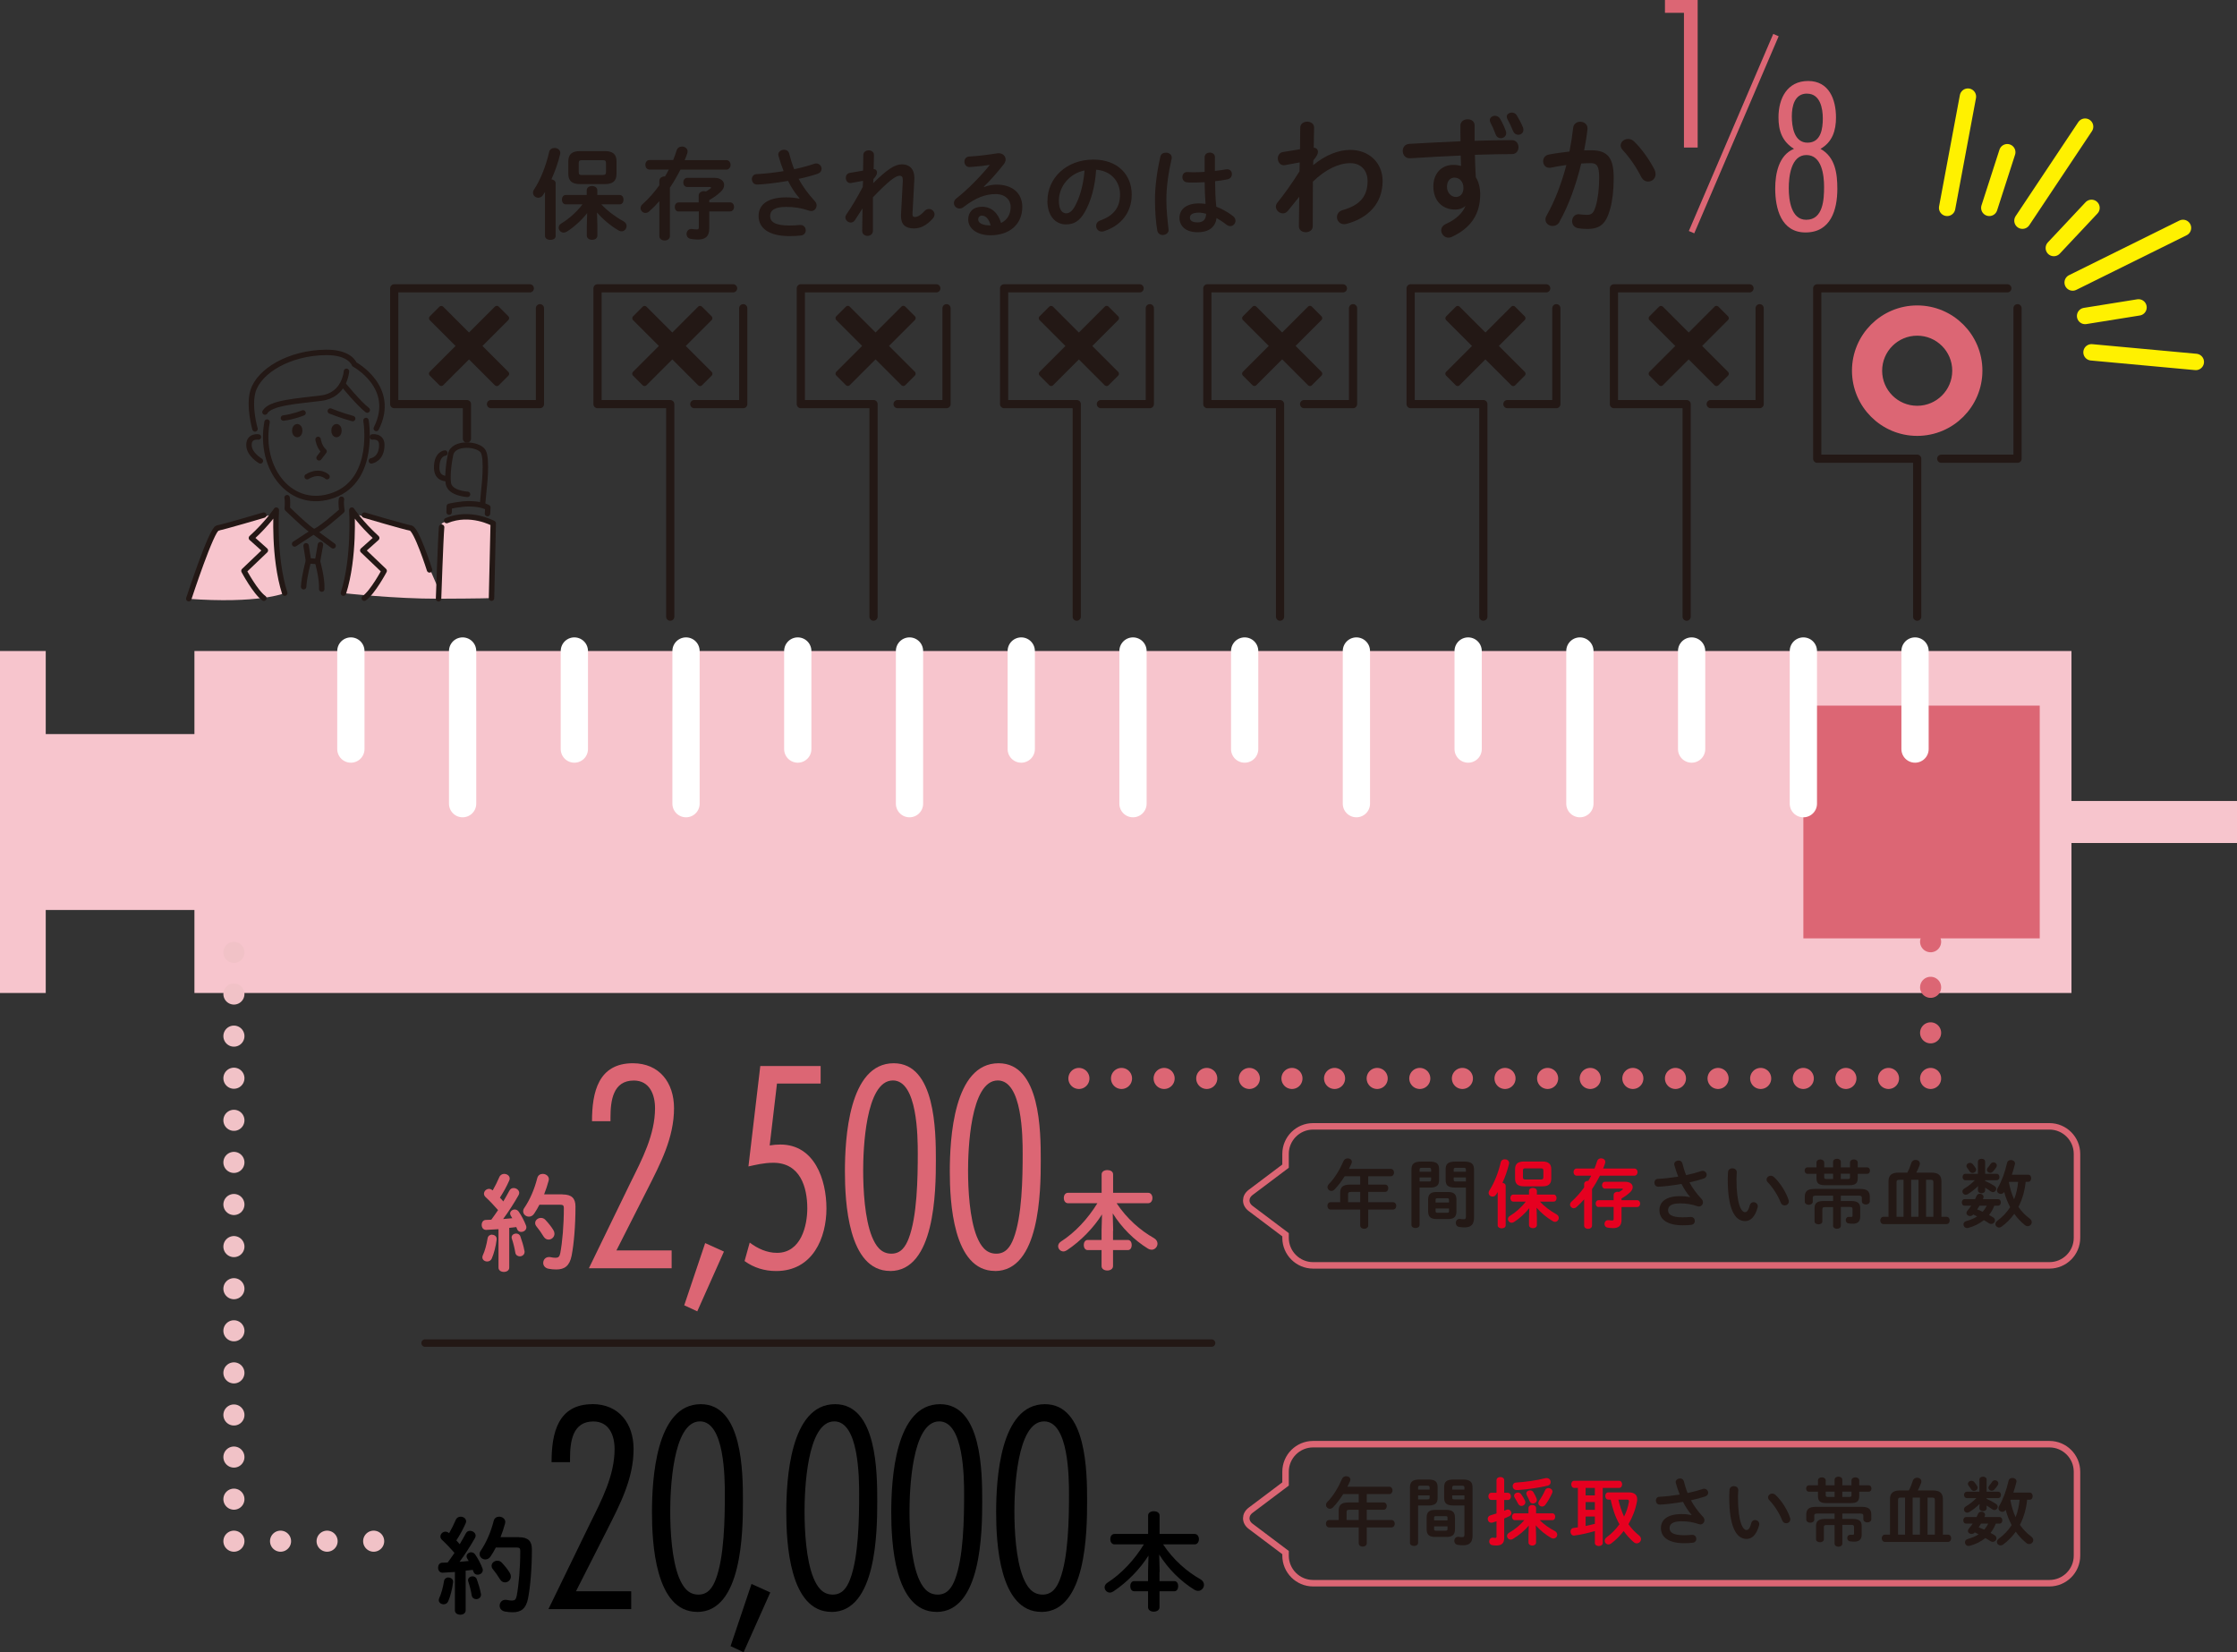 <?xml version="1.0" encoding="UTF-8"?><svg id="_イヤー_2" xmlns="http://www.w3.org/2000/svg" viewBox="0 0 300.29 221.76"><rect x="0" y="0" width="300.29" height="221.76" fill="#333333" stroke="none"/><defs><style>.cls-1{stroke-dasharray:0 0 0 5.65;}.cls-1,.cls-2,.cls-3,.cls-4,.cls-5,.cls-6,.cls-7,.cls-8,.cls-9,.cls-10,.cls-11,.cls-12,.cls-13{fill:none;}.cls-1,.cls-2,.cls-3,.cls-4,.cls-5,.cls-6,.cls-7,.cls-8,.cls-10,.cls-11,.cls-12,.cls-14{stroke-linecap:round;stroke-linejoin:round;}.cls-1,.cls-3,.cls-4,.cls-10,.cls-11,.cls-12{stroke-width:2.83px;}.cls-1,.cls-10,.cls-12{stroke:#f1c2c7;}.cls-15{fill:#f7c5cd;}.cls-16{fill:#fff;}.cls-17{opacity:.5;}.cls-18{fill:#e60020;}.cls-2{stroke:#fff100;stroke-width:2.2px;}.cls-3{stroke-dasharray:0 0 0 5.72;}.cls-3,.cls-4,.cls-19,.cls-9,.cls-11,.cls-13{stroke:#dc6674;}.cls-4{stroke-dasharray:0 0 0 6.11;}.cls-5{stroke:#fff;stroke-width:3.66px;}.cls-6{stroke-width:1.1px;}.cls-6,.cls-7,.cls-8,.cls-14{stroke:#231815;}.cls-7,.cls-14{stroke-width:.73px;}.cls-19{stroke-width:1.89px;}.cls-19,.cls-9,.cls-13{stroke-miterlimit:10;}.cls-19,.cls-20{fill:#dc6674;}.cls-9{stroke-width:.87px;}.cls-10{stroke-dasharray:0 0 0 6.25;}.cls-21,.cls-14{fill:#231815;}.cls-13{stroke-width:.79px;}</style></defs><g id="_イヤー_3"><g><g><path class="cls-9" d="M278.81,197.53v11.28c0,2.03-1.66,3.69-3.69,3.69h-98.86c-2.03,0-3.69-1.66-3.69-3.69v-.42l-4.69-3.53c-.78-.59-.78-1.56,0-2.15l4.69-3.53v-1.65c0-2.03,1.66-3.69,3.69-3.69h98.86c2.03,0,3.69,1.66,3.69,3.69Z"/><g><path class="cls-21" d="M182.39,200.54h-2.08c-.4,.63-.84,1.23-1.36,1.77-.14,.14-.29,.2-.43,.2-.28,0-.52-.24-.52-.51,0-.14,.06-.29,.2-.43,.76-.76,1.47-1.95,1.95-3.07,.11-.25,.34-.36,.57-.36,.28,0,.55,.17,.55,.46,0,.07-.02,.14-.05,.22-.1,.24-.22,.48-.35,.73h5.62c.29,0,.44,.25,.44,.49s-.15,.5-.44,.5h-3.02v1.12h2.27c.28,0,.42,.24,.42,.48s-.15,.5-.42,.5h-2.27v1.38h3.32c.29,0,.44,.25,.44,.49s-.15,.5-.44,.5h-3.32v2.12c0,.31-.27,.46-.54,.46s-.54-.15-.54-.46v-2.12h-3.97c-.29,0-.43-.25-.43-.5s.14-.49,.43-.49h1.28v-1.21c0-.8,.33-1.15,1.35-1.15h1.34v-1.12Zm-1.21,2.1c-.34,0-.42,.08-.42,.33v1.05h1.63v-1.38h-1.21Z"/><path class="cls-21" d="M190.36,202.07v5.01c0,.28-.27,.42-.54,.42s-.55-.14-.55-.42v-7.4c0-.73,.27-1.1,1.32-1.1h1.08c1.05,0,1.31,.33,1.31,1.06v1.38c0,.31-.04,.65-.32,.84-.28,.2-.66,.21-.99,.21h-1.31Zm1.55-2.41c0-.19-.07-.25-.32-.25h-.91c-.25,0-.32,.06-.32,.25v.28h1.55v-.28Zm-.32,1.59c.25,0,.32-.05,.32-.25v-.29h-1.55v.54h1.23Zm1.06,5.04c-.82,0-1.14-.32-1.14-1.03v-1.57c0-.71,.32-1.03,1.14-1.03h1.52c.82,0,1.14,.32,1.14,1.03v1.57c0,.8-.4,1.03-1.14,1.03h-1.52Zm1.66-2.57c0-.17-.05-.22-.27-.22h-1.26c-.22,0-.27,.05-.27,.22v.35h1.8v-.35Zm-.27,1.73c.22,0,.27-.05,.27-.22v-.36h-1.8v.36c0,.2,.1,.22,.27,.22h1.26Zm1.14-3.38c-1.05,0-1.32-.32-1.32-1.05v-1.38c0-.73,.27-1.06,1.32-1.06h1.17c1.05,0,1.32,.37,1.32,1.1v6.42c0,.94-.42,1.31-1.26,1.31-.26,0-.5-.02-.74-.06-.3-.05-.45-.29-.45-.54,0-.27,.18-.54,.52-.54,.03,0,.06,.01,.09,.01,.16,.02,.28,.04,.43,.04,.23,0,.32-.07,.32-.32v-3.93h-1.4Zm1.4-2.41c0-.19-.07-.25-.33-.25h-.99c-.26,0-.32,.06-.32,.25v.28h1.64v-.28Zm0,1.05h-1.64v.29c0,.2,.06,.25,.32,.25h1.32v-.54Z"/><path class="cls-18" d="M202.41,200.37c.27,0,.41,.24,.41,.48s-.14,.48-.41,.48h-.49v1.45c.1-.05,.2-.09,.3-.13,.07-.03,.14-.04,.2-.04,.27,0,.46,.24,.46,.48,0,.16-.08,.31-.26,.41-.22,.11-.46,.22-.7,.32v2.63c0,.66-.33,.99-1.05,.99-.19,0-.41-.02-.56-.05-.28-.05-.4-.27-.4-.49,0-.25,.16-.51,.46-.51,.03,0,.05,0,.08,0,.08,.02,.17,.03,.25,.03,.14,0,.19-.05,.19-.19v-2.04c-.19,.07-.37,.12-.54,.17-.06,.02-.11,.02-.16,.02-.3,0-.48-.25-.48-.51,0-.2,.11-.4,.37-.48,.26-.07,.53-.16,.81-.25v-1.82h-.69c-.26,0-.4-.24-.4-.48s.14-.48,.4-.48h.69v-1.69c0-.28,.26-.42,.52-.42s.51,.14,.51,.42v1.69h.49Zm2.81,4.4c-.55,.65-1.27,1.27-2.13,1.79-.1,.06-.21,.09-.3,.09-.28,0-.49-.24-.49-.49,0-.16,.08-.32,.28-.43,.77-.45,1.47-1.02,2.04-1.69h-1.27c-.25,0-.38-.23-.38-.46s.13-.46,.38-.46h1.83v-.7c0-.28,.26-.42,.51-.42s.51,.14,.51,.42v.7h2.18c.26,0,.39,.23,.39,.46s-.13,.46-.39,.46h-1.69c.59,.59,1.3,1.08,2,1.44,.25,.13,.35,.32,.35,.51,0,.26-.22,.51-.52,.51-.1,0-.21-.03-.32-.09-.77-.45-1.49-1.04-2.04-1.68l.04,1.41v.89c0,.28-.25,.42-.51,.42s-.51-.14-.51-.42v-.89l.04-1.37Zm2.4-6.38c.34,0,.54,.27,.54,.54,0,.21-.12,.41-.4,.48-1.01,.24-2.55,.49-3.92,.58-.08,0-.22,0-.28,0-.32,0-.5-.27-.5-.52,0-.23,.15-.46,.46-.48,1.28-.08,2.72-.28,3.94-.59,.06-.01,.11-.02,.16-.02Zm-2.91,3.02c.03,.08,.05,.15,.05,.22,0,.29-.26,.5-.52,.5-.18,0-.36-.1-.47-.33-.1-.2-.29-.54-.44-.78-.06-.09-.08-.18-.08-.25,0-.26,.25-.44,.51-.44,.16,0,.32,.07,.43,.22,.17,.23,.39,.57,.52,.86Zm1.55-.29c.03,.08,.04,.15,.04,.22,0,.28-.25,.46-.51,.46-.18,0-.37-.09-.45-.3-.1-.25-.27-.6-.39-.82-.04-.08-.06-.16-.06-.23,0-.25,.25-.41,.5-.41,.17,0,.34,.07,.44,.23,.16,.25,.35,.65,.43,.85Zm.75,1.09c-.26,0-.51-.21-.51-.47,0-.1,.04-.21,.12-.32,.29-.4,.59-.93,.78-1.38,.09-.22,.28-.31,.46-.31,.27,0,.54,.19,.54,.47,0,.08-.02,.16-.06,.24-.26,.57-.58,1.12-.89,1.53-.13,.17-.29,.24-.44,.24Z"/><path class="cls-18" d="M211.81,199.71h-.49c-.26,0-.4-.24-.4-.48s.14-.48,.4-.48h6.02c.27,0,.41,.24,.41,.48s-.14,.48-.41,.48h-2.19v7.39c0,.27-.26,.41-.53,.41s-.53-.14-.53-.41v-1.6c-.92,.27-1.87,.49-2.72,.6-.03,0-.05,.01-.08,.01-.31,0-.47-.27-.47-.53,0-.24,.13-.47,.42-.5,.19-.02,.38-.05,.57-.08v-5.29Zm1.04,1h1.24v-1h-1.24v1Zm0,1.94h1.24v-1.04h-1.24v1.04Zm0,2.17c.42-.09,.83-.18,1.24-.29v-.98h-1.24v1.27Zm5.77-4.51c.78,0,1.15,.32,1.15,.91,0,.1,0,.21-.03,.33-.2,1.08-.6,2.11-1.14,3.03,.38,.55,.85,1.05,1.41,1.5,.2,.16,.28,.34,.28,.5,0,.31-.27,.57-.58,.57-.14,0-.29-.06-.43-.18-.49-.43-.93-.92-1.32-1.47-.49,.64-1.05,1.2-1.68,1.67-.12,.09-.25,.13-.36,.13-.28,0-.51-.23-.51-.5,0-.16,.08-.33,.27-.47,.67-.49,1.24-1.08,1.71-1.74-.58-1.02-.94-2.16-1.18-3.31h-.31c-.27,0-.41-.24-.41-.49s.14-.48,.41-.48h2.72Zm-1.37,.97c.18,.79,.42,1.55,.76,2.28,.32-.63,.54-1.3,.65-1.98,0-.04,0-.08,0-.11,0-.13-.06-.19-.28-.19h-1.14Z"/><path class="cls-21" d="M227.08,203.33c-.46-.52-.81-1.08-1.16-1.75-1.11,.2-2.59,.37-3.12,.37-.34,0-.52-.28-.52-.55,0-.24,.15-.49,.48-.5,.84-.04,1.8-.15,2.72-.3-.2-.52-.38-1.04-.52-1.55,0-.04-.02-.08-.02-.12,0-.3,.3-.49,.59-.49,.22,0,.44,.11,.51,.38,.13,.51,.29,1.06,.5,1.58,.76-.16,1.46-.35,2.01-.54,.07-.03,.15-.04,.21-.04,.32,0,.54,.27,.54,.54,0,.2-.12,.4-.41,.5-.53,.18-1.19,.36-1.9,.51,.37,.7,.89,1.44,1.64,2.25,.12,.13,.17,.28,.17,.42,0,.3-.23,.57-.55,.57-.06,0-.13-.02-.2-.04-.77-.27-1.51-.38-2.31-.38-1.21,0-1.62,.37-1.62,.92s.45,.95,1.94,.95c.41,0,.73-.02,1.05-.05h.07c.35,0,.53,.27,.53,.54,0,.24-.15,.48-.49,.52-.33,.04-.7,.06-1.14,.06-2.04,0-3.12-.77-3.12-2.03,0-1.08,.83-1.88,2.77-1.88,.54,0,.94,.05,1.34,.13v-.02Z"/><path class="cls-21" d="M232.75,199.47c.3,0,.59,.18,.59,.53,0,.14-.04,.63-.04,.94,0,3.5,.71,4.42,1.13,4.42,.24,0,.46-.16,.65-.91,.08-.3,.29-.43,.51-.43,.29,0,.57,.21,.57,.54,0,.06,0,.11-.02,.17-.37,1.34-1.01,1.83-1.68,1.83-1.45,0-2.33-1.79-2.33-5.59,0-.46,.02-.76,.04-1.02,.03-.32,.31-.48,.58-.48Zm7.54,4.24c.03,.08,.04,.15,.04,.21,0,.33-.28,.53-.56,.53-.21,0-.43-.11-.53-.38-.36-.92-1.01-1.97-1.73-2.72-.12-.12-.17-.25-.17-.37,0-.28,.27-.51,.57-.51,.14,0,.3,.06,.44,.19,.84,.78,1.61,2.03,1.94,3.05Z"/><path class="cls-21" d="M246.27,198.63c0-.29,.26-.43,.52-.43s.52,.14,.52,.43v.73h1.23v-.64c0-.29,.26-.43,.52-.43s.52,.14,.52,.43v.64h1.27c.25,0,.37,.21,.37,.43s-.12,.43-.37,.43h-1.27v.55c0,.69-.26,.98-1.13,.98h-3.27c-.88,0-1.14-.29-1.14-.98v-.55h-1.22c-.24,0-.37-.22-.37-.43s.13-.43,.37-.43h1.22v-.64c0-.29,.26-.43,.52-.43s.52,.14,.52,.43v.64h1.19v-.73Zm1.04,8.56c0,.27-.26,.41-.52,.41s-.52-.14-.52-.41v-2.5h-1.06c-.3,0-.38,.07-.38,.29v1.63c0,.26-.26,.39-.52,.39s-.53-.13-.53-.39v-1.8c0-.63,.34-.94,1.2-.94h1.29v-.72h-2.28c-.38,0-.45,.08-.45,.32v.49c0,.28-.27,.42-.53,.42s-.54-.14-.54-.42v-.65c0-.74,.35-1.06,1.31-1.06h6.11c.96,0,1.31,.32,1.31,1.06v.6c0,.28-.27,.43-.53,.43s-.54-.15-.54-.43v-.44c0-.24-.07-.32-.45-.32h-2.37v.72h1.4c.86,0,1.2,.31,1.2,.94v1.18c0,.65-.37,.93-.98,.93-.21,0-.38-.01-.58-.04-.26-.03-.38-.24-.38-.44,0-.23,.14-.44,.4-.44,.03,0,.12,0,.18,0,.05,0,.1,0,.16,0,.12,0,.17-.03,.17-.17v-.89c0-.2-.08-.27-.38-.27h-1.19v2.5Zm-2.23-6.98v.44c0,.21,.07,.27,.32,.27h.87v-.71h-1.19Zm2.23,.71h.93c.25,0,.3-.06,.3-.27v-.44h-1.23v.71Z"/><path class="cls-21" d="M253.71,201.23c0-.79,.37-1.18,1.36-1.18h1.17c.22-.41,.39-.85,.53-1.29,.1-.3,.34-.42,.58-.42,.29,0,.57,.19,.57,.5,0,.07-.01,.14-.04,.22-.13,.36-.28,.69-.44,.99h2.01c.99,0,1.36,.39,1.36,1.18v4.75h.67c.3,0,.44,.24,.44,.49s-.14,.49-.44,.49h-8.44c-.29,0-.44-.25-.44-.49s.15-.49,.44-.49h.67v-4.75Zm2.02-.22h-.52c-.36,0-.42,.08-.42,.35v4.62h.94v-4.97Zm2,0h-.98v4.97h.98v-4.97Zm2,4.97v-4.62c0-.27-.06-.35-.42-.35h-.56v4.97h.98Z"/><path class="cls-21" d="M267.91,204.5c-.17,.45-.4,.87-.7,1.25,.19,.1,.37,.2,.54,.31,.18,.11,.25,.26,.25,.41,0,.25-.22,.48-.5,.48-.1,0-.21-.03-.32-.1-.21-.14-.43-.28-.67-.41-.6,.48-1.31,.83-2.09,1.04-.06,0-.11,.02-.16,.02-.3,0-.49-.24-.49-.48,0-.2,.12-.39,.39-.46,.55-.15,1.04-.36,1.45-.62-.17-.09-.35-.18-.52-.26-.13,.15-.28,.21-.44,.21-.25,0-.48-.18-.48-.41,0-.1,.04-.2,.12-.3,.19-.22,.36-.45,.52-.68h-.88c-.25,0-.38-.22-.38-.44s.13-.44,.38-.44h1.4l.21-.45c.09-.19,.25-.27,.43-.27,.25,0,.5,.17,.5,.41,0,.05,0,.1-.03,.16l-.06,.15h2.02c.26,0,.39,.22,.39,.44s-.13,.44-.39,.44h-.49Zm-1.23-3.32c.43,.18,.85,.41,1.25,.67,.17,.11,.24,.26,.24,.39,0,.23-.19,.44-.44,.44-.1,0-.2-.03-.31-.11-.23-.17-.49-.34-.74-.49v.34c0,.27-.24,.41-.48,.41s-.49-.14-.49-.41v-.17l.03-.39c-.39,.39-.87,.77-1.37,1.08-.1,.06-.2,.09-.29,.09-.25,0-.45-.2-.45-.43,0-.14,.08-.3,.27-.41,.47-.28,.97-.66,1.4-1.11h-1.28c-.24,0-.37-.22-.37-.43,0-.22,.13-.43,.37-.43h1.69v-1.61c0-.28,.24-.41,.49-.41s.48,.13,.48,.41v1.61h1.55c.25,0,.37,.21,.37,.43s-.12,.43-.37,.43h-1.55v.1Zm-2.51-2.02c0-.23,.21-.41,.46-.41,.13,0,.28,.05,.4,.19,.12,.14,.25,.31,.36,.49,.05,.08,.08,.17,.08,.24,0,.25-.24,.44-.49,.44-.14,0-.29-.07-.39-.23-.09-.15-.19-.28-.31-.44-.08-.1-.11-.19-.11-.28Zm1.76,5.34l-.32,.5c.25,.09,.49,.2,.74,.31,.22-.24,.4-.52,.55-.81h-.97Zm1.87-5.82c.23,0,.45,.18,.45,.41,0,.08-.02,.17-.08,.26-.13,.2-.29,.41-.46,.58-.11,.11-.23,.16-.35,.16-.23,0-.44-.18-.44-.41,0-.09,.04-.2,.13-.3,.13-.15,.23-.27,.37-.49,.1-.15,.24-.21,.38-.21Zm4.32,2.62c-.12,1.17-.43,2.32-.97,3.37,.42,.6,.92,1.12,1.5,1.55,.2,.15,.29,.33,.29,.49,0,.29-.25,.54-.55,.54-.12,0-.25-.04-.37-.14-.54-.44-1.02-.94-1.43-1.52-.48,.68-1.05,1.25-1.71,1.73-.11,.08-.22,.11-.33,.11-.27,0-.49-.21-.49-.47,0-.14,.07-.3,.26-.44,.69-.51,1.27-1.11,1.72-1.82-.34-.65-.62-1.33-.8-2.04-.12,.19-.3,.26-.46,.26-.27,0-.51-.2-.51-.48,0-.09,.03-.19,.09-.3,.54-.91,.99-2.16,1.26-3.37,.06-.28,.29-.4,.52-.4,.27,0,.55,.17,.55,.46,0,.04,0,.09-.02,.13-.11,.46-.25,.92-.4,1.38h2.19c.27,0,.4,.24,.4,.48s-.13,.48-.4,.48h-.34Zm-2.21,0s-.03,.06-.04,.08c.15,.78,.37,1.54,.7,2.26,.3-.75,.46-1.54,.54-2.34h-1.2Z"/></g><path class="cls-9" d="M278.81,154.87v11.28c0,2.03-1.66,3.69-3.69,3.69h-98.86c-2.03,0-3.69-1.66-3.69-3.69v-.42l-4.69-3.53c-.78-.59-.78-1.56,0-2.15l4.69-3.53v-1.65c0-2.03,1.66-3.69,3.69-3.69h98.86c2.03,0,3.69,1.66,3.69,3.69Z"/><g><path class="cls-21" d="M182.59,157.88h-2.08c-.4,.63-.84,1.23-1.36,1.77-.14,.14-.29,.2-.43,.2-.28,0-.52-.24-.52-.51,0-.14,.06-.29,.2-.43,.76-.76,1.47-1.95,1.95-3.07,.11-.25,.34-.36,.57-.36,.28,0,.55,.17,.55,.46,0,.07-.02,.14-.05,.22-.1,.24-.22,.48-.35,.73h5.62c.29,0,.44,.25,.44,.49s-.15,.5-.44,.5h-3.02v1.12h2.27c.28,0,.42,.24,.42,.48s-.15,.5-.42,.5h-2.27v1.38h3.32c.29,0,.44,.25,.44,.49s-.15,.5-.44,.5h-3.32v2.12c0,.31-.27,.46-.54,.46s-.54-.15-.54-.46v-2.12h-3.97c-.29,0-.43-.25-.43-.5s.14-.49,.43-.49h1.28v-1.21c0-.8,.33-1.15,1.35-1.15h1.34v-1.12Zm-1.21,2.1c-.34,0-.42,.08-.42,.33v1.05h1.63v-1.38h-1.21Z"/><path class="cls-21" d="M190.56,159.4v5.01c0,.28-.27,.42-.54,.42s-.55-.14-.55-.42v-7.4c0-.73,.27-1.1,1.32-1.1h1.08c1.05,0,1.31,.33,1.31,1.06v1.38c0,.31-.04,.65-.32,.84-.28,.2-.66,.21-.99,.21h-1.31Zm1.55-2.41c0-.19-.07-.25-.32-.25h-.91c-.25,0-.32,.06-.32,.25v.28h1.55v-.28Zm-.32,1.59c.25,0,.32-.05,.32-.25v-.29h-1.55v.54h1.23Zm1.06,5.04c-.82,0-1.14-.32-1.14-1.03v-1.57c0-.71,.32-1.03,1.14-1.03h1.52c.82,0,1.14,.32,1.14,1.03v1.57c0,.8-.4,1.03-1.14,1.03h-1.52Zm1.66-2.57c0-.17-.05-.22-.27-.22h-1.26c-.22,0-.27,.05-.27,.22v.35h1.8v-.35Zm-.27,1.73c.22,0,.27-.05,.27-.22v-.36h-1.8v.36c0,.2,.1,.22,.27,.22h1.26Zm1.14-3.38c-1.05,0-1.32-.32-1.32-1.05v-1.38c0-.73,.27-1.06,1.32-1.06h1.17c1.05,0,1.32,.37,1.32,1.1v6.42c0,.94-.42,1.31-1.26,1.31-.26,0-.5-.02-.74-.06-.3-.05-.45-.29-.45-.54,0-.27,.18-.54,.52-.54,.03,0,.06,.01,.09,.01,.16,.02,.28,.04,.43,.04,.23,0,.32-.07,.32-.32v-3.93h-1.4Zm1.4-2.41c0-.19-.07-.25-.33-.25h-.99c-.26,0-.32,.06-.32,.25v.28h1.64v-.28Zm0,1.05h-1.64v.29c0,.2,.06,.25,.32,.25h1.32v-.54Z"/><path class="cls-18" d="M201.05,160l-.21,.33c-.13,.2-.31,.28-.48,.28-.28,0-.53-.21-.53-.5,0-.11,.03-.22,.11-.34,.65-.98,1.21-2.42,1.52-3.78,.06-.26,.3-.39,.54-.39,.29,0,.58,.18,.58,.51,0,.04-.01,.09-.02,.14-.19,.81-.5,1.69-.87,2.51,.23,.03,.43,.17,.43,.4v5.31c0,.27-.27,.4-.53,.4s-.54-.13-.54-.4v-4.47Zm5.26,3.48v.94c0,.29-.26,.43-.53,.43s-.53-.14-.53-.43v-.94l.04-1.32c-.58,.72-1.31,1.39-2.05,1.86-.11,.07-.22,.1-.32,.1-.28,0-.5-.24-.5-.5,0-.15,.08-.31,.27-.42,.75-.45,1.55-1.15,2.13-1.92h-1.69c-.25,0-.38-.24-.38-.47s.13-.47,.38-.47h2.12v-.48c0-.28,.27-.42,.53-.42s.53,.14,.53,.42v.48h2.25c.26,0,.39,.23,.39,.47s-.13,.47-.39,.47h-1.85c.59,.64,1.42,1.26,2.22,1.7,.23,.13,.32,.31,.32,.49,0,.27-.22,.53-.51,.53-.09,0-.19-.03-.29-.09-.83-.48-1.59-1.13-2.18-1.81l.04,1.38Zm-1.75-4.25c-.82,0-1.18-.34-1.18-1.03v-1.27c0-.69,.36-1.03,1.18-1.03h2.5c.82,0,1.18,.34,1.18,1.03v1.27c0,.79-.46,1.03-1.18,1.03h-2.5Zm2.3-.92c.25,0,.32-.07,.32-.34v-.81c0-.27-.07-.34-.32-.34h-2.1c-.25,0-.32,.07-.32,.27v.95c0,.23,.11,.27,.32,.27h2.1Z"/><path class="cls-18" d="M214.04,156.84c.13-.32,.25-.65,.35-.98,.08-.27,.31-.39,.54-.39,.28,0,.56,.18,.56,.49,0,.06-.01,.12-.03,.19-.08,.23-.16,.46-.26,.69h4.18c.29,0,.44,.24,.44,.48s-.15,.48-.44,.48h-4.61c-.32,.62-.66,1.23-1.06,1.81v4.88c0,.3-.26,.45-.53,.45s-.53-.15-.53-.45v-3.51c-.33,.38-.67,.72-1.02,1.03-.13,.12-.26,.16-.39,.16-.26,0-.48-.23-.48-.49,0-.13,.06-.28,.2-.4,.61-.54,1.18-1.19,1.69-1.9v-.44c0-.3,.27-.45,.53-.45h.04c.13-.23,.27-.45,.38-.69h-1.94c-.29,0-.43-.24-.43-.48s.14-.48,.43-.48h2.38Zm.56,5.17c-.27,0-.4-.23-.4-.46s.13-.46,.4-.46h2.01v-.69c0-.29,.27-.44,.53-.44,.07,0,.14,.01,.2,.03,.14-.09,.29-.18,.44-.29,.05-.03,.07-.07,.07-.1s-.04-.06-.13-.06h-2.26c-.27,0-.41-.23-.41-.45,0-.24,.14-.47,.41-.47h2.72c.64,0,.99,.33,.99,.72,0,.23-.12,.48-.36,.7-.38,.35-.73,.59-1.14,.82v.23h2.09c.27,0,.41,.23,.41,.46s-.14,.46-.41,.46h-2.09v1.73c0,.85-.46,1.1-1.15,1.1-.28,0-.5-.03-.73-.07-.28-.05-.41-.27-.41-.49,0-.25,.17-.51,.48-.51,.03,0,.07,0,.11,0,.17,.03,.28,.04,.44,.04,.14,0,.2-.04,.2-.21v-1.6h-2.01Z"/><path class="cls-21" d="M226.88,160.66c-.46-.52-.81-1.08-1.16-1.75-1.11,.2-2.59,.37-3.12,.37-.34,0-.52-.28-.52-.55,0-.24,.15-.49,.48-.5,.84-.04,1.8-.15,2.72-.3-.2-.52-.38-1.04-.52-1.55,0-.04-.02-.08-.02-.12,0-.3,.3-.49,.59-.49,.22,0,.44,.11,.51,.38,.13,.51,.29,1.06,.5,1.58,.76-.16,1.46-.35,2.01-.54,.07-.03,.15-.04,.21-.04,.32,0,.54,.27,.54,.54,0,.2-.12,.4-.41,.5-.53,.18-1.19,.36-1.9,.51,.37,.7,.89,1.44,1.64,2.25,.12,.13,.17,.28,.17,.42,0,.3-.23,.57-.55,.57-.06,0-.13-.02-.2-.04-.77-.27-1.51-.38-2.31-.38-1.21,0-1.62,.37-1.62,.92s.45,.95,1.94,.95c.41,0,.73-.02,1.05-.05h.07c.35,0,.53,.27,.53,.54,0,.24-.15,.48-.49,.52-.33,.04-.7,.06-1.14,.06-2.04,0-3.12-.77-3.12-2.03,0-1.08,.83-1.88,2.77-1.88,.54,0,.94,.05,1.34,.13v-.02Z"/><path class="cls-21" d="M232.55,156.81c.3,0,.59,.18,.59,.53,0,.14-.04,.63-.04,.94,0,3.5,.71,4.42,1.13,4.42,.24,0,.46-.16,.65-.91,.08-.3,.29-.43,.51-.43,.29,0,.57,.21,.57,.54,0,.06,0,.11-.02,.17-.37,1.34-1.01,1.83-1.68,1.83-1.45,0-2.33-1.79-2.33-5.59,0-.46,.02-.76,.04-1.02,.03-.32,.31-.48,.58-.48Zm7.54,4.24c.03,.08,.04,.15,.04,.21,0,.33-.28,.53-.56,.53-.21,0-.43-.11-.53-.38-.36-.92-1.01-1.97-1.73-2.72-.12-.12-.17-.25-.17-.37,0-.28,.27-.51,.57-.51,.14,0,.3,.06,.44,.19,.84,.78,1.61,2.03,1.94,3.05Z"/><path class="cls-21" d="M246.07,155.96c0-.29,.26-.43,.52-.43s.52,.14,.52,.43v.73h1.23v-.64c0-.29,.26-.43,.52-.43s.52,.14,.52,.43v.64h1.27c.25,0,.37,.21,.37,.43s-.12,.43-.37,.43h-1.27v.55c0,.69-.26,.98-1.13,.98h-3.27c-.88,0-1.14-.29-1.14-.98v-.55h-1.22c-.24,0-.37-.22-.37-.43s.13-.43,.37-.43h1.22v-.64c0-.29,.26-.43,.52-.43s.52,.14,.52,.43v.64h1.19v-.73Zm1.04,8.56c0,.27-.26,.41-.52,.41s-.52-.14-.52-.41v-2.5h-1.06c-.3,0-.38,.07-.38,.29v1.63c0,.26-.26,.39-.52,.39s-.53-.13-.53-.39v-1.8c0-.63,.34-.94,1.2-.94h1.29v-.72h-2.28c-.38,0-.45,.08-.45,.32v.49c0,.28-.27,.42-.53,.42s-.54-.14-.54-.42v-.65c0-.74,.35-1.06,1.31-1.06h6.11c.96,0,1.31,.32,1.31,1.06v.6c0,.28-.27,.43-.53,.43s-.54-.15-.54-.43v-.44c0-.24-.07-.32-.45-.32h-2.37v.72h1.4c.86,0,1.2,.31,1.2,.94v1.18c0,.65-.37,.93-.98,.93-.21,0-.38-.01-.58-.04-.26-.03-.38-.24-.38-.44,0-.23,.14-.44,.4-.44,.03,0,.12,0,.18,0,.05,0,.1,0,.16,0,.12,0,.17-.03,.17-.17v-.89c0-.2-.08-.27-.38-.27h-1.19v2.5Zm-2.23-6.98v.44c0,.21,.07,.27,.32,.27h.87v-.71h-1.19Zm2.23,.71h.93c.25,0,.3-.06,.3-.27v-.44h-1.23v.71Z"/><path class="cls-21" d="M253.51,158.57c0-.79,.37-1.18,1.36-1.18h1.17c.22-.41,.39-.85,.53-1.29,.1-.3,.34-.42,.58-.42,.29,0,.57,.19,.57,.5,0,.07-.01,.14-.04,.22-.13,.36-.28,.69-.44,.99h2.01c.99,0,1.36,.39,1.36,1.18v4.75h.67c.3,0,.44,.24,.44,.49s-.14,.49-.44,.49h-8.44c-.29,0-.44-.25-.44-.49s.15-.49,.44-.49h.67v-4.75Zm2.02-.22h-.52c-.36,0-.42,.08-.42,.35v4.62h.94v-4.97Zm2,0h-.98v4.97h.98v-4.97Zm2,4.97v-4.62c0-.27-.06-.35-.42-.35h-.56v4.97h.98Z"/><path class="cls-21" d="M267.71,161.83c-.17,.45-.4,.87-.7,1.25,.19,.1,.37,.2,.54,.31,.18,.11,.25,.26,.25,.41,0,.25-.22,.48-.5,.48-.1,0-.21-.03-.32-.1-.21-.14-.43-.28-.67-.41-.6,.48-1.31,.83-2.09,1.04-.06,0-.11,.02-.16,.02-.3,0-.49-.24-.49-.48,0-.2,.12-.39,.39-.46,.55-.15,1.04-.36,1.45-.62-.17-.09-.35-.18-.52-.26-.13,.15-.28,.21-.44,.21-.25,0-.48-.18-.48-.41,0-.1,.04-.2,.12-.3,.19-.22,.36-.45,.52-.68h-.88c-.25,0-.38-.22-.38-.44s.13-.44,.38-.44h1.4l.21-.45c.09-.19,.25-.27,.43-.27,.25,0,.5,.17,.5,.41,0,.05,0,.1-.03,.16l-.06,.15h2.02c.26,0,.39,.22,.39,.44s-.13,.44-.39,.44h-.49Zm-1.23-3.32c.43,.18,.85,.41,1.25,.67,.17,.11,.24,.26,.24,.39,0,.23-.19,.44-.44,.44-.1,0-.2-.03-.31-.11-.23-.17-.49-.34-.74-.49v.34c0,.27-.24,.41-.48,.41s-.49-.14-.49-.41v-.17l.03-.39c-.39,.39-.87,.77-1.37,1.08-.1,.06-.2,.09-.29,.09-.25,0-.45-.2-.45-.43,0-.14,.08-.3,.27-.41,.47-.28,.97-.66,1.4-1.11h-1.28c-.24,0-.37-.22-.37-.43,0-.22,.13-.43,.37-.43h1.69v-1.61c0-.28,.24-.41,.49-.41s.48,.13,.48,.41v1.61h1.55c.25,0,.37,.21,.37,.43s-.12,.43-.37,.43h-1.55v.1Zm-2.51-2.02c0-.23,.21-.41,.46-.41,.13,0,.28,.05,.4,.19,.12,.14,.25,.31,.36,.49,.05,.08,.08,.17,.08,.24,0,.25-.24,.44-.49,.44-.14,0-.29-.07-.39-.23-.09-.15-.19-.28-.31-.44-.08-.1-.11-.19-.11-.28Zm1.76,5.34l-.32,.5c.25,.09,.49,.2,.74,.31,.22-.24,.4-.52,.55-.81h-.97Zm1.87-5.82c.23,0,.45,.18,.45,.41,0,.08-.02,.17-.08,.26-.13,.2-.29,.41-.46,.58-.11,.11-.23,.16-.35,.16-.23,0-.44-.18-.44-.41,0-.09,.04-.2,.13-.3,.13-.15,.23-.27,.37-.49,.1-.15,.24-.21,.38-.21Zm4.32,2.62c-.12,1.17-.43,2.32-.97,3.37,.42,.6,.92,1.12,1.5,1.55,.2,.15,.29,.33,.29,.49,0,.29-.25,.54-.55,.54-.12,0-.25-.04-.37-.14-.54-.44-1.02-.94-1.43-1.52-.48,.68-1.05,1.25-1.71,1.73-.11,.08-.22,.11-.33,.11-.27,0-.49-.21-.49-.47,0-.14,.07-.3,.26-.44,.69-.51,1.27-1.11,1.72-1.82-.34-.65-.62-1.33-.8-2.04-.12,.19-.3,.26-.46,.26-.27,0-.51-.2-.51-.48,0-.09,.03-.19,.09-.3,.54-.91,.99-2.16,1.26-3.37,.06-.28,.29-.4,.52-.4,.27,0,.55,.17,.55,.46,0,.04,0,.09-.02,.13-.11,.46-.25,.92-.4,1.38h2.19c.27,0,.4,.24,.4,.48s-.13,.48-.4,.48h-.34Zm-2.21,0s-.03,.06-.04,.08c.15,.78,.37,1.54,.7,2.26,.3-.75,.46-1.54,.54-2.34h-1.2Z"/></g><g><g><path class="cls-21" d="M176.26,22.18c1.66-1.37,3.41-2.06,4.99-2.06,2.58,0,4.35,1.78,4.35,4.17,0,2.96-1.87,4.97-4.88,5.77-.1,.02-.19,.03-.28,.03-.61,0-.97-.48-.97-.95,0-.4,.24-.8,.8-.95,2.23-.64,3.31-1.8,3.31-3.88,0-1.47-.92-2.41-2.32-2.41-1.54,0-3.33,.83-5.02,2.48l-.02,5.98c0,.54-.47,.81-.94,.81s-.92-.28-.92-.81l.05-3.95-1.51,1.87c-.21,.26-.45,.36-.69,.36-.48,0-.94-.42-.94-.9,0-.19,.07-.38,.21-.55,.85-1.04,1.92-2.53,2.96-4.19l.03-1.2-1.96,.36c-.07,.02-.12,.02-.17,.02-.52,0-.81-.47-.81-.92,0-.38,.23-.78,.68-.85l2.3-.38,.03-2.89c0-.54,.49-.81,.94-.81s.94,.28,.92,.81l-.05,2.68c.42,.03,.57,.31,.57,.55,0,.31-.16,.59-.62,1.16l-.03,.64Z"/><path class="cls-21" d="M196.63,27.7c-.31,.28-.76,.43-1.28,.43-1.7,0-2.94-1.14-2.94-3.12,0-1.7,1.07-2.88,2.68-2.88,.36,0,.71,.05,1.04,.14l-.05-1.39c-2.37,.1-4.21,.21-6.17,.33-.16,.02-.5,.03-.71,.03-.59,0-.9-.5-.9-.99,0-.45,.28-.9,.88-.94,2.06-.12,4.47-.24,6.88-.35-.02-.62-.02-1.32-.02-2.1,0-.55,.48-.85,.97-.85s.94,.28,.94,.83v2.06c1.77-.05,3.48-.09,4.99-.09,.61,0,.9,.47,.9,.95,0,.45-.29,.92-.83,.92-1.52,0-3.24,.05-5.02,.1,.02,1,.05,1.99,.12,3,.38,.62,.59,1.42,.59,2.3,0,2.74-1.32,4.55-3.78,5.7-.17,.09-.33,.12-.48,.12-.55,0-.97-.48-.97-.97,0-.35,.19-.69,.68-.9,1.37-.61,2.23-1.52,2.55-2.35l-.05-.02Zm-2.39-2.63c0,.85,.62,1.37,1.19,1.37s1.02-.42,1.02-1.21-.47-1.39-1.21-1.39c-.59,0-1,.47-1,1.23Zm5.75-8.94c0-.35,.33-.59,.69-.59,.26,0,.52,.12,.68,.38,.31,.52,.59,1.13,.78,1.68,.03,.09,.05,.17,.05,.26,0,.42-.36,.69-.74,.69-.28,0-.55-.16-.68-.52-.19-.54-.42-1.04-.71-1.61-.05-.1-.07-.21-.07-.29Zm2.27-.45c0-.35,.33-.57,.68-.57,.24,0,.5,.1,.66,.36,.31,.5,.61,1.07,.83,1.61,.05,.12,.07,.24,.07,.35,0,.42-.35,.66-.69,.66-.28,0-.55-.16-.69-.48-.23-.59-.48-1.11-.76-1.61-.05-.1-.09-.21-.09-.31Z"/><path class="cls-21" d="M209.35,29.78c-.23,.4-.59,.55-.94,.55-.5,0-.95-.35-.95-.87,0-.16,.05-.35,.16-.54,1.09-1.92,1.99-4.29,2.65-6.77-.71,.09-1.4,.21-2.06,.35-.07,.02-.16,.02-.23,.02-.54,0-.83-.43-.83-.88,0-.4,.24-.8,.78-.9,.88-.17,1.84-.29,2.75-.4,.21-1.06,.38-2.13,.5-3.19,.07-.55,.5-.81,.95-.81,.48,0,.97,.31,.97,.87v.12c-.1,.94-.26,1.91-.45,2.86,.35-.02,.66-.02,.94-.02,2.22,0,3.03,1,3.03,3.72,0,1.63-.17,3.08-.47,4.14-.55,1.99-1.33,2.7-3.08,2.7-.42,0-.85-.03-1.18-.09-.59-.09-.85-.52-.85-.94,0-.49,.31-.95,.88-.95,.03,0,.09,.02,.14,.02,.33,.03,.59,.07,.95,.07,.61,0,.92-.19,1.21-1.21,.29-.99,.45-2.34,.45-3.76,0-1.56-.29-1.97-1.13-1.97-.38,0-.81,.02-1.28,.05-.69,2.86-1.7,5.66-2.93,7.83Zm12.75-7c.1,.21,.14,.42,.14,.59,0,.61-.48,1-1,1-.35,0-.71-.19-.95-.66-.62-1.25-1.54-2.58-2.46-3.57-.19-.21-.28-.43-.28-.62,0-.48,.48-.87,1-.87,.28,0,.55,.1,.8,.33,1.09,1.04,2.16,2.63,2.75,3.79Z"/></g><g><path class="cls-21" d="M73.18,25.73l-.28,.44c-.17,.27-.41,.37-.64,.37-.37,0-.71-.28-.71-.67,0-.15,.04-.29,.15-.45,.87-1.31,1.61-3.22,2.02-5.04,.08-.35,.4-.52,.72-.52,.39,0,.77,.24,.77,.68,0,.05-.01,.12-.03,.19-.25,1.08-.67,2.25-1.16,3.34,.31,.04,.57,.23,.57,.53v7.07c0,.36-.36,.53-.71,.53s-.72-.17-.72-.53v-5.95Zm7.01,4.64v1.25c0,.39-.35,.57-.71,.57s-.71-.19-.71-.57v-1.25l.05-1.76c-.77,.96-1.74,1.85-2.73,2.48-.15,.09-.29,.13-.43,.13-.37,0-.67-.32-.67-.67,0-.2,.11-.41,.36-.56,1-.6,2.06-1.53,2.84-2.56h-2.25c-.33,0-.51-.32-.51-.63s.17-.63,.51-.63h2.82v-.64c0-.37,.36-.56,.71-.56s.71,.19,.71,.56v.64h3c.35,0,.52,.31,.52,.63s-.17,.63-.52,.63h-2.46c.79,.85,1.89,1.68,2.96,2.26,.31,.17,.43,.41,.43,.65,0,.36-.29,.71-.68,.71-.12,0-.25-.04-.39-.12-1.11-.64-2.12-1.51-2.9-2.41l.05,1.84Zm-2.33-5.66c-1.09,0-1.57-.45-1.57-1.37v-1.69c0-.92,.48-1.37,1.57-1.37h3.33c1.09,0,1.57,.45,1.57,1.37v1.69c0,1.05-.61,1.37-1.57,1.37h-3.33Zm3.06-1.23c.33,0,.43-.09,.43-.45v-1.08c0-.36-.09-.45-.43-.45h-2.8c-.33,0-.43,.09-.43,.36v1.27c0,.31,.15,.36,.43,.36h2.8Z"/><path class="cls-21" d="M90.36,21.5c.17-.43,.33-.87,.47-1.31,.11-.36,.41-.52,.72-.52,.37,0,.75,.24,.75,.65,0,.08-.01,.16-.04,.25-.11,.31-.21,.61-.35,.92h5.57c.39,0,.59,.32,.59,.64s-.2,.64-.59,.64h-6.14c-.43,.83-.88,1.64-1.41,2.41v6.5c0,.4-.35,.6-.71,.6s-.71-.2-.71-.6v-4.68c-.44,.51-.89,.96-1.36,1.37-.17,.16-.35,.21-.52,.21-.35,0-.64-.31-.64-.65,0-.17,.08-.37,.27-.53,.81-.72,1.57-1.59,2.25-2.53v-.59c0-.4,.36-.6,.71-.6h.05c.17-.31,.36-.6,.51-.92h-2.58c-.39,0-.57-.32-.57-.64s.19-.64,.57-.64h3.17Zm.75,6.89c-.36,0-.53-.31-.53-.61s.17-.61,.53-.61h2.68v-.92c0-.39,.36-.59,.71-.59,.09,0,.19,.01,.27,.04,.19-.12,.39-.24,.59-.39,.07-.04,.09-.09,.09-.13s-.05-.08-.17-.08h-3.01c-.36,0-.55-.31-.55-.6,0-.32,.19-.63,.55-.63h3.62c.85,0,1.32,.44,1.32,.96,0,.31-.16,.64-.48,.93-.51,.47-.97,.79-1.52,1.09v.31h2.78c.36,0,.55,.31,.55,.61s-.19,.61-.55,.61h-2.78v2.3c0,1.13-.61,1.47-1.53,1.47-.37,0-.67-.04-.97-.09-.37-.07-.55-.36-.55-.65,0-.33,.23-.68,.64-.68,.04,0,.09,0,.15,.01,.23,.04,.37,.05,.59,.05,.19,0,.27-.05,.27-.28v-2.13h-2.68Z"/><path class="cls-21" d="M107.32,26.61c-.61-.69-1.08-1.44-1.54-2.33-1.48,.27-3.45,.49-4.16,.49-.45,0-.69-.37-.69-.73,0-.32,.2-.65,.64-.67,1.12-.05,2.4-.2,3.62-.4-.27-.69-.51-1.39-.69-2.06-.01-.05-.03-.11-.03-.16,0-.4,.4-.65,.79-.65,.29,0,.59,.15,.68,.51,.17,.68,.39,1.41,.67,2.1,1.01-.21,1.94-.47,2.68-.72,.09-.04,.2-.05,.28-.05,.43,0,.72,.36,.72,.72,0,.27-.16,.53-.55,.67-.71,.24-1.58,.48-2.53,.68,.49,.93,1.19,1.92,2.18,3,.16,.17,.23,.37,.23,.56,0,.4-.31,.76-.73,.76-.08,0-.17-.03-.27-.05-1.03-.36-2.01-.51-3.08-.51-1.61,0-2.16,.49-2.16,1.23s.6,1.27,2.58,1.27c.55,0,.97-.03,1.4-.07h.09c.47,0,.71,.36,.71,.72,0,.32-.2,.64-.65,.69-.44,.05-.93,.08-1.52,.08-2.72,0-4.16-1.03-4.16-2.7,0-1.44,1.11-2.5,3.69-2.5,.72,0,1.25,.07,1.79,.17v-.03Z"/><path class="cls-21" d="M117.21,24.59c1.85-1.82,2.88-2.53,3.85-2.53,1.16,0,1.68,.76,1.68,1.78v.19l-.25,4.69v.05c0,.28,.11,.35,.33,.35,.28,0,.67-.13,1.28-.79,.19-.2,.4-.28,.6-.28,.4,0,.75,.33,.75,.73,0,.17-.07,.37-.24,.56-.85,.95-1.69,1.32-2.5,1.32-1.13,0-1.76-.48-1.76-1.65v-.19l.24-4.53v-.13c0-.4-.12-.57-.43-.57-.56,0-1.53,.76-3.58,2.89v4.5c-.01,.45-.37,.68-.73,.68s-.71-.23-.71-.68l.04-3-1.01,1.56c-.15,.23-.36,.33-.56,.33-.37,0-.73-.32-.73-.69,0-.12,.04-.25,.12-.37,.65-.93,1.44-2.24,2.22-3.73l.03-.81-1.59,.29s-.08,.01-.12,.01c-.39,0-.6-.36-.6-.69,0-.31,.16-.6,.52-.67l1.8-.31,.03-2.09c0-.41,.37-.63,.72-.63s.72,.21,.71,.63l-.04,1.89c.33,.01,.45,.24,.45,.43,0,.24-.09,.48-.48,.91l-.03,.55Z"/><path class="cls-21" d="M132.1,25.11c.56-.23,1.16-.33,1.69-.33,2.08,0,3.44,1.13,3.44,2.98,0,2.33-1.68,3.82-4.28,3.82-1.82,0-2.98-.93-2.98-2.12,0-1,.67-1.71,1.85-1.71,1.28,0,2.17,.85,2.56,2.18,.83-.4,1.29-1.17,1.29-2.17,0-.95-.75-1.71-2.02-1.71-1.35,0-2.65,.47-4.29,1.73-.19,.15-.39,.21-.56,.21-.41,0-.75-.35-.75-.73,0-.21,.09-.44,.33-.63,1.54-1.2,3.26-2.97,4.5-4.5-.65,.11-1.52,.2-2.18,.25-.05,0-.4,.04-.57,.04-.43,0-.67-.36-.67-.72,0-.33,.21-.67,.65-.69,1.08-.05,2.49-.23,3.77-.43,.07-.01,.12-.01,.19-.01,.55,0,.92,.39,.92,.84,0,.2-.08,.41-.24,.63-.79,1.01-1.8,2.17-2.68,3.01l.03,.04Zm.88,5.14c-.23-.85-.63-1.31-1.19-1.31-.28,0-.48,.23-.48,.52,0,.44,.51,.79,1.56,.79h.11Z"/><path class="cls-21" d="M140.61,26.95c0-3.04,2.52-5.53,6.18-5.53,3.25,0,5.13,2.04,5.13,4.69,0,2.41-1.43,4.18-3.72,4.92-.11,.04-.21,.05-.31,.05-.45,0-.75-.37-.75-.76,0-.29,.16-.59,.56-.73,1.89-.68,2.65-1.83,2.65-3.48,0-1.75-1.19-3.18-3.21-3.33-.13,2.21-.68,4.21-1.51,5.66-.73,1.29-1.52,1.68-2.54,1.68-1.36,0-2.49-1.09-2.49-3.17Zm1.53,0c0,1.23,.48,1.68,.96,1.68,.41,0,.77-.21,1.16-.89,.68-1.19,1.17-2.9,1.33-4.86-1.98,.39-3.45,2.1-3.45,4.08Z"/><path class="cls-21" d="M156.52,20.49c.39,0,.77,.23,.77,.65,0,.04,0,.09-.01,.15-.43,1.85-.71,3.8-.71,5.5,0,1.48,.17,2.89,.29,3.96,0,.04,.01,.08,.01,.12,0,.41-.4,.67-.77,.67-.35,0-.68-.19-.75-.6-.19-1.11-.31-2.56-.31-4.16,0-1.78,.28-3.82,.73-5.77,.08-.36,.4-.52,.73-.52Zm6.58,2.45c.52-.05,1.01-.13,1.47-.21,.07-.01,.12-.01,.17-.01,.41,0,.63,.31,.63,.64,0,.31-.19,.63-.59,.71-.52,.11-1.09,.19-1.67,.25,.01,1.15,.04,2.29,.16,3.42,.73,.28,1.49,.69,2.22,1.24,.25,.19,.36,.43,.36,.65,0,.37-.31,.72-.71,.72-.16,0-.33-.07-.51-.2-.44-.35-.89-.64-1.32-.88-.15,1.11-.91,1.9-2.56,1.9-1.49,0-2.42-.75-2.42-1.94,0-1.11,.89-1.93,2.62-1.93,.28,0,.57,.03,.88,.07-.08-.97-.11-1.94-.12-2.92-.57,.04-1.13,.05-1.65,.05-.27,0-.51,0-.73-.03-.41-.04-.61-.37-.61-.71s.21-.67,.64-.67c.24,0,.47,.03,.71,.03,.52,0,1.07-.01,1.64-.05v-1.98c0-.41,.35-.61,.69-.61s.69,.2,.69,.61v1.85Zm-1.19,5.75c-.35-.09-.67-.15-.95-.15-.93,0-1.23,.29-1.23,.68,0,.41,.36,.63,1.03,.63s1.13-.32,1.15-1.16Z"/></g><g><path class="cls-20" d="M242.37,31.2c-3.29,0-4.07-3.23-4.07-5.91,0-1.96,.47-4.48,2.52-5.31-1.6-1.01-2.08-2.43-2.08-4.24,0-2.52,1.16-4.87,3.98-4.87s3.74,2.49,3.74,4.9c0,1.75-.48,3.29-2.08,4.21,1.99,1.1,2.26,3.32,2.26,5.37,0,2.82-.89,5.85-4.27,5.85Zm.12-10.39c-2.08,0-2.37,2.91-2.37,4.45s.3,4.24,2.34,4.24c2.29,0,2.4-2.76,2.4-4.42,0-1.57-.3-4.27-2.37-4.27Zm.09-8.25c-1.69,0-2.05,1.69-2.05,3.06s.3,3.53,2.11,3.53,2.05-1.9,2.05-3.26-.36-3.32-2.11-3.32Z"/><path class="cls-20" d="M226.05,19.8V1.72h-2.55V0h4.39V19.8h-1.84Z"/><line class="cls-13" x1="227.07" y1="31.16" x2="238.4" y2="4.71"/></g></g></g><g><path d="M155.65,210.99v1.23h2c.34,0,.51,.34,.51,.68s-.17,.68-.51,.68h-2v2.14c0,.4-.38,.6-.77,.6s-.77-.2-.77-.6v-2.14h-1.87c-.34,0-.52-.34-.52-.68s.18-.68,.52-.68h1.87v-1.23l.06-2.2c-1.11,1.77-2.82,3.55-4.71,4.81-.16,.1-.33,.16-.47,.16-.4,0-.71-.34-.71-.71,0-.21,.11-.44,.37-.61,1.92-1.23,3.63-3.08,4.9-5.15h-3.94c-.38,0-.57-.36-.57-.7s.18-.7,.57-.7h4.51v-2.47c0-.4,.38-.58,.77-.58s.77,.18,.77,.58v2.47h4.7c.38,0,.58,.34,.58,.7s-.2,.7-.58,.7h-4.23c1.39,2.09,3.19,3.65,5.01,4.68,.34,.2,.48,.48,.48,.75,0,.41-.34,.81-.79,.81-.16,0-.31-.04-.48-.14-1.89-1.16-3.56-2.85-4.74-4.74l.06,2.34Z"/><path class="cls-20" d="M149.41,165.2v1.23h2c.34,0,.51,.34,.51,.68s-.17,.68-.51,.68h-2v2.14c0,.4-.38,.6-.77,.6s-.77-.2-.77-.6v-2.14h-1.87c-.34,0-.52-.34-.52-.68s.18-.68,.52-.68h1.87v-1.23l.06-2.2c-1.11,1.77-2.82,3.55-4.71,4.81-.16,.1-.33,.16-.47,.16-.4,0-.71-.34-.71-.71,0-.21,.11-.44,.37-.61,1.92-1.23,3.63-3.08,4.9-5.15h-3.94c-.38,0-.57-.36-.57-.7s.18-.7,.57-.7h4.51v-2.47c0-.4,.38-.58,.77-.58s.77,.18,.77,.58v2.47h4.7c.38,0,.58,.34,.58,.7s-.2,.7-.58,.7h-4.23c1.39,2.09,3.19,3.65,5.01,4.68,.34,.2,.48,.48,.48,.75,0,.41-.34,.81-.79,.81-.16,0-.31-.04-.48-.14-1.89-1.16-3.56-2.85-4.74-4.74l.06,2.34Z"/><path class="cls-20" d="M66.96,164.98c-.58,.04-1.15,.07-1.69,.1-.41,.01-.61-.33-.61-.67s.18-.67,.58-.67c.23,0,.47-.01,.71-.03,.31-.41,.61-.85,.91-1.29-.54-.62-1.14-1.25-1.66-1.73-.16-.14-.23-.31-.23-.47,0-.34,.31-.65,.68-.65,.14,0,.31,.06,.45,.18l.04,.03c.31-.54,.62-1.16,.89-1.79,.13-.3,.4-.43,.65-.43,.37,0,.74,.24,.74,.62,0,.08-.01,.17-.06,.27-.34,.79-.79,1.58-1.25,2.3,.16,.16,.31,.33,.45,.51,.3-.51,.58-.99,.81-1.43,.13-.27,.35-.37,.58-.37,.37,0,.75,.28,.75,.65,0,.1-.03,.21-.1,.33-.57,1.01-1.33,2.2-2.06,3.18,.41-.04,.82-.07,1.23-.11-.07-.11-.14-.23-.2-.33-.06-.1-.09-.2-.09-.3,0-.3,.3-.54,.61-.54,.2,0,.41,.09,.55,.3,.34,.48,.74,1.23,.98,1.87,.03,.08,.04,.16,.04,.23,0,.37-.35,.61-.7,.61-.23,0-.44-.11-.54-.37-.03-.1-.07-.2-.11-.28-.31,.04-.64,.08-.95,.11v5.34c0,.37-.35,.57-.72,.57s-.72-.2-.72-.57v-5.18Zm-.91,.75c.31,0,.62,.2,.62,.55v.08c-.11,.94-.37,1.9-.65,2.55-.13,.3-.38,.41-.62,.41-.33,0-.65-.21-.65-.57,0-.09,.03-.18,.07-.28,.26-.54,.51-1.46,.64-2.29,.06-.31,.33-.47,.6-.47Zm4.36,2.14c.01,.06,.01,.1,.01,.16,0,.38-.33,.6-.64,.6-.27,0-.54-.16-.6-.47-.1-.62-.28-1.35-.47-1.9-.03-.07-.03-.13-.03-.18,0-.31,.3-.51,.61-.51,.23,0,.47,.11,.57,.4,.21,.58,.43,1.29,.54,1.92Zm5.09-7.55c1.26,0,1.75,.53,1.75,1.62,0,2.6-.21,5.04-.52,6.61-.27,1.36-.94,1.84-2.06,1.84-.35,0-.71-.03-1.05-.1-.48-.1-.7-.44-.7-.78,0-.4,.28-.79,.78-.79,.04,0,.1,0,.16,.01,.27,.06,.51,.09,.71,.09,.37,0,.54-.13,.64-.62,.28-1.48,.48-3.75,.48-6.06,0-.34-.11-.44-.51-.44h-2.77c-.21,.41-.44,.81-.7,1.19-.2,.3-.45,.41-.71,.41-.4,0-.77-.31-.77-.71,0-.16,.04-.31,.16-.47,.77-1.14,1.36-2.53,1.73-3.99,.1-.4,.41-.57,.74-.57,.4,0,.82,.28,.82,.71,0,.07-.01,.13-.03,.2-.17,.62-.37,1.24-.61,1.84h2.46Zm-1.21,4.81c.1,.16,.14,.31,.14,.47,0,.44-.38,.78-.79,.78-.24,0-.48-.11-.67-.41-.3-.5-.6-.92-.95-1.35-.13-.16-.18-.31-.18-.47,0-.38,.37-.68,.77-.68,.21,0,.43,.07,.61,.27,.4,.43,.78,.89,1.08,1.39Z"/><path d="M61.11,210.99c-.58,.04-1.15,.07-1.69,.1-.41,.01-.61-.33-.61-.67s.18-.67,.58-.67c.23,0,.47-.01,.71-.03,.31-.41,.61-.85,.91-1.29-.54-.62-1.14-1.25-1.66-1.73-.16-.14-.23-.31-.23-.47,0-.34,.31-.65,.68-.65,.14,0,.31,.06,.45,.18l.04,.03c.31-.54,.62-1.16,.89-1.79,.13-.3,.4-.43,.65-.43,.37,0,.74,.24,.74,.62,0,.08-.01,.17-.06,.27-.34,.79-.79,1.58-1.25,2.3,.16,.16,.31,.33,.45,.51,.3-.51,.58-.99,.81-1.43,.13-.27,.35-.37,.58-.37,.37,0,.75,.28,.75,.65,0,.1-.03,.21-.1,.33-.57,1.01-1.33,2.2-2.06,3.18,.41-.04,.82-.07,1.23-.11-.07-.11-.14-.23-.2-.33-.06-.1-.09-.2-.09-.3,0-.3,.3-.54,.61-.54,.2,0,.41,.09,.55,.3,.34,.48,.74,1.23,.98,1.87,.03,.08,.04,.16,.04,.23,0,.37-.35,.61-.7,.61-.23,0-.44-.11-.54-.37-.03-.1-.07-.2-.11-.28-.31,.04-.64,.08-.95,.11v5.34c0,.37-.35,.57-.72,.57s-.72-.2-.72-.57v-5.18Zm-.91,.75c.31,0,.62,.2,.62,.55v.08c-.11,.94-.37,1.9-.65,2.55-.13,.3-.38,.41-.62,.41-.33,0-.65-.21-.65-.57,0-.09,.03-.18,.07-.28,.26-.54,.51-1.46,.64-2.29,.06-.31,.33-.47,.6-.47Zm4.36,2.14c.01,.06,.01,.1,.01,.16,0,.38-.33,.6-.64,.6-.27,0-.54-.16-.6-.47-.1-.62-.28-1.35-.47-1.9-.03-.07-.03-.13-.03-.18,0-.31,.3-.51,.61-.51,.23,0,.47,.11,.57,.4,.21,.58,.43,1.29,.54,1.92Zm5.09-7.55c1.26,0,1.75,.53,1.75,1.62,0,2.6-.21,5.04-.52,6.61-.27,1.36-.94,1.84-2.06,1.84-.35,0-.71-.03-1.05-.1-.48-.1-.7-.44-.7-.78,0-.4,.28-.79,.78-.79,.04,0,.1,0,.16,.01,.27,.06,.51,.09,.71,.09,.37,0,.54-.13,.64-.62,.28-1.48,.48-3.75,.48-6.06,0-.34-.11-.44-.51-.44h-2.77c-.21,.41-.44,.81-.7,1.19-.2,.3-.45,.41-.71,.41-.4,0-.77-.31-.77-.71,0-.16,.04-.31,.16-.47,.77-1.14,1.36-2.53,1.73-3.99,.1-.4,.41-.57,.74-.57,.4,0,.82,.28,.82,.71,0,.07-.01,.13-.03,.2-.17,.62-.37,1.24-.61,1.84h2.46Zm-1.21,4.81c.1,.16,.14,.31,.14,.47,0,.44-.38,.78-.79,.78-.24,0-.48-.11-.67-.41-.3-.5-.6-.92-.95-1.35-.13-.16-.18-.31-.18-.47,0-.38,.37-.68,.77-.68,.21,0,.43,.07,.61,.27,.4,.43,.78,.89,1.08,1.39Z"/><g><path d="M79.51,188.46c3.58,0,5.54,2.61,5.54,6.03,0,3.99-1.83,7.45-3.58,10.91l-4.15,8.18h7.41v2.4h-11.11l5.58-11.48c1.55-3.13,3.3-6.43,3.3-10.01,0-1.83-.73-3.7-2.85-3.7-2.81,0-3.13,2.73-3.13,4.97v.49h-2.48c0-3.91,.85-7.78,5.5-7.78Z"/><path d="M93.59,216.35c-5.66,0-6.07-9.36-6.07-13.35,0-4.32,.49-14.53,6.55-14.53,5.62,0,5.66,9.16,5.66,13.03,0,4.15-.12,14.86-6.15,14.86Zm.37-25.57c-3.71,0-3.99,9.44-3.99,12.05s.2,6.47,1.18,8.92c.49,1.18,1.18,2.28,2.61,2.28,1.3,0,1.91-.98,2.32-2.04,1.14-2.97,1.22-8.14,1.22-11.4,0-2.24-.04-9.81-3.34-9.81Z"/><path d="M99.82,221.76l-1.75-.81,2.81-8.35,2.52,1.14-3.58,8.02Z"/><path d="M111.62,216.35c-5.66,0-6.07-9.36-6.07-13.35,0-4.32,.49-14.53,6.55-14.53,5.62,0,5.66,9.16,5.66,13.03,0,4.15-.12,14.86-6.15,14.86Zm.37-25.57c-3.71,0-3.99,9.44-3.99,12.05s.2,6.47,1.18,8.92c.49,1.18,1.18,2.28,2.61,2.28,1.3,0,1.91-.98,2.32-2.04,1.14-2.97,1.22-8.14,1.22-11.4,0-2.24-.04-9.81-3.34-9.81Z"/><path d="M125.71,216.35c-5.66,0-6.07-9.36-6.07-13.35,0-4.32,.49-14.53,6.55-14.53,5.62,0,5.66,9.16,5.66,13.03,0,4.15-.12,14.86-6.15,14.86Zm.37-25.57c-3.71,0-3.99,9.44-3.99,12.05s.2,6.47,1.18,8.92c.49,1.18,1.18,2.28,2.61,2.28,1.3,0,1.91-.98,2.32-2.04,1.14-2.97,1.22-8.14,1.22-11.4,0-2.24-.04-9.81-3.34-9.81Z"/><path d="M139.79,216.35c-5.66,0-6.07-9.36-6.07-13.35,0-4.32,.49-14.53,6.55-14.53,5.62,0,5.66,9.16,5.66,13.03,0,4.15-.12,14.86-6.15,14.86Zm.37-25.57c-3.71,0-3.99,9.44-3.99,12.05s.2,6.47,1.18,8.92c.49,1.18,1.18,2.28,2.61,2.28,1.3,0,1.91-.98,2.32-2.04,1.14-2.97,1.22-8.14,1.22-11.4,0-2.24-.04-9.81-3.34-9.81Z"/></g><g><path class="cls-20" d="M84.94,142.71c3.58,0,5.54,2.61,5.54,6.03,0,3.99-1.83,7.45-3.58,10.91l-4.15,8.18h7.41v2.4h-11.11l5.58-11.48c1.55-3.13,3.3-6.43,3.3-10.01,0-1.83-.73-3.71-2.85-3.71-2.81,0-3.13,2.73-3.13,4.97v.49h-2.48c0-3.91,.85-7.78,5.5-7.78Z"/><path class="cls-20" d="M93.6,176.01l-1.75-.81,2.81-8.35,2.52,1.14-3.58,8.02Z"/><path class="cls-20" d="M103.33,153.74c.49-.08,.94-.12,1.42-.12,4.6,0,6.19,4.72,6.19,8.59s-1.79,8.39-6.76,8.39c-1.55,0-3.01-.45-4.23-1.34l.69-2.48c1.06,.81,2.32,1.38,3.66,1.38,3.22,0,4.07-3.62,4.07-5.98,0-2.81-.94-6.11-4.56-6.11-1.3,0-2.4,.29-3.34,.49l1.59-13.48h8.1v2.36h-5.86l-.98,8.31Z"/><path class="cls-20" d="M119.49,170.59c-5.66,0-6.07-9.36-6.07-13.35,0-4.32,.49-14.53,6.55-14.53,5.62,0,5.66,9.16,5.66,13.03,0,4.15-.12,14.86-6.15,14.86Zm.37-25.57c-3.71,0-3.99,9.45-3.99,12.05s.2,6.47,1.18,8.92c.49,1.18,1.18,2.28,2.61,2.28,1.3,0,1.91-.98,2.32-2.04,1.14-2.97,1.22-8.14,1.22-11.4,0-2.24-.04-9.81-3.34-9.81Z"/><path class="cls-20" d="M133.57,170.59c-5.66,0-6.07-9.36-6.07-13.35,0-4.32,.49-14.53,6.55-14.53,5.62,0,5.66,9.16,5.66,13.03,0,4.15-.12,14.86-6.15,14.86Zm.37-25.57c-3.71,0-3.99,9.45-3.99,12.05s.2,6.47,1.18,8.92c.49,1.18,1.18,2.28,2.61,2.28,1.3,0,1.91-.98,2.32-2.04,1.14-2.97,1.22-8.14,1.22-11.4,0-2.24-.04-9.81-3.34-9.81Z"/></g><line class="cls-8" x1="57.06" y1="180.27" x2="162.64" y2="180.27"/><g><path class="cls-15" d="M25.06,80.37s3.1-8.35,4.06-9.03c.96-.68,7.94-2.4,7.94-2.4,0,0-.44,8.46,1.16,10.67,0,0-3.4,1.47-13.16,.75Z"/><path class="cls-15" d="M47.35,68.94s.52,8.22-1.24,10.67c0,0,6.92,.77,12.76,.75,5.84-.02,7.11-.08,7.11-.08l.23-10.04s-1.17-1.08-3.56-.88c-2.38,.2-3.35,.91-3.35,.91l-.43,8.79-3.48-7.98-8.05-2.15Z"/><path class="cls-7" d="M49.13,56.44s1.37,7.91-4.32,10.02-10.12-3.48-8.96-9.81"/><path class="cls-7" d="M49.98,58.65s1.27-.2,1.27,1.07c0,1.94-1.4,2.14-1.4,2.14"/><path class="cls-7" d="M34.69,58.65s-1.27-.2-1.27,1.07,1.53,2.14,1.53,2.14"/><path class="cls-7" d="M46.1,51.64s2.07,2.54,3.2,3.4"/><path class="cls-7" d="M46.51,49.84s-.2,3.2-3.4,3.6-6.81,.6-7.54,1.87"/><path class="cls-7" d="M50.51,57.51c2.8-5.54-2.94-8.61-2.94-8.61,0,0-.53-1.63-3.8-1.6-4.89,.04-8.99,2.47-9.81,5.2-.61,2.05,.27,5.07,.27,5.07"/><path class="cls-7" d="M40.68,55.42s-1.29,.53-2.63,.69"/><path class="cls-7" d="M44.34,55.17s1.56,.63,3,1.01"/><ellipse class="cls-7" cx="39.9" cy="57.8" rx=".33" ry=".53"/><ellipse class="cls-7" cx="45.17" cy="57.8" rx=".33" ry=".53"/><path class="cls-7" d="M42.7,58.98s.13,1,.8,1.6l-.67,.87"/><path class="cls-7" d="M43.9,63.98s-1-1-2.67,0"/><path class="cls-7" d="M45.84,67.01c-.11,.64,.06,1.53,.06,1.53,0,0-3.27,2.94-3.8,2.8s-3.54-3.07-3.54-3.07c0,0,.09-.94-.02-1.47"/><path class="cls-7" d="M46.1,79.61c1.53-4.8,1.13-11.14,1.13-11.14,0,0,1.2,1.8,3.34,3.74l-1.87,1.67,2.87,2.74s-1.53,2.87-2.67,3.67"/><path class="cls-7" d="M48.91,69.14s5.41,1.6,6.21,1.73,2.54,5.62,2.54,5.62"/><path class="cls-7" d="M38.22,79.61c-1.53-4.8-1.13-11.14-1.13-11.14,0,0-1.2,1.8-3.34,3.74l1.87,1.67-2.87,2.74s1.53,2.87,2.67,3.67"/><path class="cls-7" d="M35.41,69.14s-5.41,1.6-6.21,1.73c-.8,.13-3.86,9.49-3.86,9.49"/><polyline class="cls-7" points="44.72 73.26 42.1 71.34 39.55 73.01"/><polyline class="cls-7" points="43.02 73.1 42.62 75.36 41.41 75.28 41.09 73.26"/><path class="cls-7" d="M42.62,75.36s.65,2.26,.57,3.71"/><path class="cls-7" d="M41.41,75.28s-.57,2.02-.65,3.47"/><path class="cls-7" d="M58.87,80.37s.28-8.13,.41-9.61"/><path class="cls-7" d="M65.98,80.29l.23-10.04s-3.07-1.7-6.25-.38"/><path class="cls-7" d="M64.78,67.67l.18-1.96s.51-4.11-.11-5.14-4-1.31-4.36,.42c-.32,1.52-.43,3.07-.3,3.9,.22,1.35,2.57,1.46,2.57,1.46"/><path class="cls-7" d="M60,64.24s-1.37,.11-1.38-1.44c-.02-1.9,1.1-1.99,1.1-1.99"/><rect class="cls-14" x="56.79" y="45.53" width="12.36" height="1.82" transform="translate(51.28 -30.92) rotate(45)"/><rect class="cls-14" x="56.79" y="45.53" width="12.36" height="1.82" transform="translate(140.33 34.74) rotate(135)"/><polyline class="cls-6" points="72.48 41.37 72.48 54.24 65.91 54.24"/><polyline class="cls-6" points="71.12 38.7 52.92 38.7 52.92 54.24 62.68 54.24 62.68 58.87"/><path class="cls-7" d="M65.44,68.94l.05-.82s-.78-.48-2.44-.5c-1.22-.02-2.74,.34-2.74,.34l-.02,.78"/><g class="cls-17"><path class="cls-16" d="M241.98,125.86c-.66,.65-.84,.41-1.76,.41s-.93-.17-1.86-.17-.93-.25-1.86-.25-.93,.25-1.86,.25-.93,.16-1.86,.16-.93-.5-1.86-.5-.93,.16-1.86,.16-.93-.05-1.86-.05-.93,.33-1.86,.33-.93-.15-1.86-.15-.93-.15-1.86-.15-.93-.04-1.86-.04-.93,.2-1.86,.2-.93,.03-1.86,.03-.93-.38-1.85-.38-.93,.1-1.85,.1-.93-.06-1.85-.06-.93,.59-1.85,.59-.93-.32-1.85-.32-.93,.04-1.85,.04-.93-.25-1.85-.25-.93-.13-1.86-.13-.93,0-1.86,0-.93,.59-1.86,.59-.93-.07-1.86-.07-.93-.51-1.86-.51-.93,.05-1.86,.05-.93,.04-1.86,.04-.93-.13-1.86-.13-.93,.59-1.85,.59-.93-.32-1.85-.32-.93-.13-1.85-.13-.93,.21-1.85,.21-.93-.21-1.85-.21-.93,.09-1.85,.09-.93,.23-1.85,.23-.93-.48-1.85-.48-.93,0-1.85,0-.93,.63-1.86,.63-.93-.5-1.86-.5-.93-.04-1.86-.04-.93,.56-1.86,.56-.93-.31-1.86-.31-.93,.32-1.86,.32-.93-.49-1.86-.49-.93,.42-1.86,.42-.93-.31-1.86-.31-.93,.09-1.86,.09-.93-.19-1.86-.19-.93,.54-1.86,.54-.93-.16-1.86-.16-.93-.52-1.86-.52-.93,.29-1.86,.29-.93-.23-1.86-.23-.93,.51-1.86,.51-.93-.57-1.86-.57-.93,.17-1.86,.17-.93-.07-1.86-.07-.93,.07-1.86,.07-.93,.04-1.86,.04-.93,.03-1.86,.03-.93-.16-1.86-.16-.93-.17-1.86-.17-.93,.23-1.86,.23-.93,.01-1.86,.01-.93,.07-1.86,.07-.93,.45-1.86,.45-.93-.02-1.86-.02-.93-.01-1.86-.01-.93-.16-1.86-.16-.93,.23-1.86,.23-.93-.19-1.86-.19-.93-.55-1.86-.55-.93,.14-1.86,.14-.93-.13-1.86-.13-.93,.02-1.86,.02-.93,.08-1.86,.08-.93,.53-1.86,.53-.93-.28-1.86-.28-.93-.43-1.86-.43-.93,.17-1.86,.17-.93,.23-1.86,.23-.93-.24-1.86-.24-.93,.29-1.86,.29-.93-.01-1.86-.01-.93,.29-1.86,.29-.93-.46-1.86-.46-.93,.53-1.86,.53-.93-.39-1.86-.39-.93-.28-1.86-.28-.93,.64-1.86,.64-.93-.18-1.86-.18-.93-.15-1.86-.15-.93,.06-1.86,.06-.93-.41-1.86-.41-.93,.19-1.86,.19-.93-.2-1.86-.2-.93,.34-1.86,.34-.93-.04-1.86-.04-.93-.04-1.86-.04-.93,.47-1.86,.47-.93-.57-1.86-.57-.93,.33-1.86,.33-.93-.14-1.86-.14-.93-.13-1.86-.13-.93,.35-1.86,.35-.93-.38-1.86-.38-.93,.56-1.86,.56-.93-.17-1.87-.17-.93-.12-1.86-.12-.93-.08-1.87-.08-.94-.2-1.87-.2-1,.59-1.66-.06-.04-.71-.04-1.62-.41-.92-.41-1.83,.05-.92,.05-1.84-.02-.92-.02-1.83-.07-.92-.07-1.84,.54-.92,.54-1.84,.12-.92,.12-1.84-.72-.92-.72-1.84,.29-.92,.29-1.83-.28-.92-.28-1.84,.43-.92,.43-1.84-.36-.92-.36-1.84,.13-.92,.13-1.84-.15-.92-.15-1.84,.27-.92,.27-1.84,.21-.92,.21-1.84-.82-1.16-.17-1.81,.89,.26,1.82,.26,.93-.54,1.86-.54,.93,.63,1.86,.63,.93-.72,1.86-.72,.93,.73,1.86,.73,.93-.21,1.86-.21,.93-.06,1.86-.06,.93-.29,1.86-.29,.93-.13,1.86-.13,.93,.04,1.86,.04,.93,.45,1.86,.45,.93-.41,1.86-.41,.93,.04,1.86,.04,.93,.55,1.86,.55,.93-.51,1.85-.51,.93,.28,1.85,.28,.93-.54,1.85-.54,.93,.79,1.85,.79,.93-.18,1.85-.18,.93-.18,1.85-.18,.93-.44,1.85-.44,.93,.74,1.86,.74,.93-.4,1.86-.4,.93,.22,1.86,.22,.93-.36,1.86-.36,.93-.2,1.86-.2,.93,.43,1.86,.43,.93-.32,1.86-.32,.93,.35,1.86,.35,.93-.37,1.85-.37,.93,.29,1.85,.29,.93,.19,1.85,.19,.93-.41,1.85-.41,.93,.53,1.85,.53,.93-.41,1.85-.41,.93,.32,1.85,.32,.93,.11,1.85,.11,.93-.5,1.85-.5,.93-.02,1.86-.02,.93,.18,1.86,.18,.93,.44,1.86,.44,.93-.36,1.86-.36,.93-.34,1.86-.34,.93,.25,1.86,.25,.93,.2,1.86,.2,.93-.4,1.86-.4,.93,.09,1.86,.09,.93-.11,1.86-.11,.93-.07,1.86-.07,.93,.47,1.86,.47,.93,.24,1.86,.24,.93-.75,1.86-.75,.93,.4,1.86,.4,.93-.32,1.86-.32,.93-.09,1.86-.09,.93,.26,1.86,.26,.93-.02,1.86-.02,.93-.02,1.86-.02,.93,.02,1.86,.02,.93,.18,1.86,.18,.93,.08,1.86,.08,.93-.19,1.86-.19,.93,.41,1.86,.41,.93-.33,1.86-.33,.93-.34,1.86-.34,.93,.58,1.86,.58,.93-.11,1.86-.11,.93,.24,1.86,.24,.93-.31,1.86-.31,.93-.21,1.86-.21,.93-.07,1.86-.07,.93,.49,1.86,.49,.93-.58,1.86-.58,.93,.43,1.86,.43,.93-.24,1.86-.24,.93,.37,1.86,.37,.93-.6,1.86-.6,.93,.59,1.86,.59,.93-.35,1.86-.35,.93,.26,1.86,.26,.93-.08,1.86-.08,.93,.24,1.86,.24,.93-.03,1.86-.03,.93-.11,1.86-.11,.93-.26,1.86-.26,.93,.4,1.86,.4,.93-.67,1.86-.67,.93,.72,1.86,.72,.93-.42,1.86-.42,.93,.27,1.86,.27,.93-.21,1.86-.21,.93-.05,1.86-.05,.93,.27,1.86,.27,.93-.51,1.86-.51,.93,.23,1.86,.23,.93-.13,1.86-.13,.93,.07,1.86,.07,.93,.39,1.86,.39,.93-.3,1.86-.3,.93-.07,1.86-.07,.93,.2,1.86,.2,.93-.46,1.86-.46,.93,0,1.86,0,.93,.16,1.86,.16,.93,.53,1.86,.53,.93-.34,1.86-.34,.93-.13,1.86-.13,.93,.03,1.86,.03,.93,.39,1.87,.39,.93,.13,1.86,.13,.93-.22,1.87-.22,.94-.33,1.87-.33,.92-.19,1.59,.46,.18,.63,.18,1.55,.07,.92,.07,1.83-.13,.92-.13,1.84,.16,.92,.16,1.83,.22,.92,.22,1.84-.01,.92-.01,1.84-.34,.92-.34,1.84,.5,.92,.5,1.84-.08,.92-.08,1.83,.05,.92,.05,1.84,.05,.92,.05,1.84-.15,.92-.15,1.84,.03,.92,.03,1.84,.07,.92,.07,1.84,.02,.92,.02,1.84-.3,.89-.12,1.8,.32,1.15-.33,1.8Z"/></g><rect class="cls-15" x="26.1" y="87.38" width="251.97" height="45.9"/><rect class="cls-15" y="87.38" width="6.14" height="45.9"/><rect class="cls-15" x="3.33" y="98.53" width="24.87" height="23.61"/><rect class="cls-15" x="271.17" y="107.51" width="29.12" height="5.64"/><rect class="cls-14" x="84.08" y="45.53" width="12.36" height="1.82" transform="translate(59.27 -50.22) rotate(45)"/><rect class="cls-14" x="84.08" y="45.53" width="12.36" height="1.82" transform="translate(186.91 15.45) rotate(135)"/><polyline class="cls-6" points="99.77 41.37 99.77 54.24 93.2 54.24"/><polyline class="cls-6" points="98.41 38.7 80.21 38.7 80.21 54.24 89.97 54.24 89.97 82.77"/><rect class="cls-14" x="138.65" y="45.53" width="12.36" height="1.82" transform="translate(75.25 -88.81) rotate(45)"/><rect class="cls-14" x="138.65" y="45.53" width="12.36" height="1.82" transform="translate(280.08 -23.14) rotate(135)"/><polyline class="cls-6" points="154.35 41.37 154.35 54.24 147.78 54.24"/><polyline class="cls-6" points="152.98 38.7 134.79 38.7 134.79 54.24 144.54 54.24 144.54 82.77"/><rect class="cls-14" x="111.36" y="45.53" width="12.36" height="1.82" transform="translate(67.26 -69.52) rotate(45)"/><rect class="cls-14" x="111.36" y="45.53" width="12.36" height="1.82" transform="translate(233.49 -3.85) rotate(135)"/><polyline class="cls-6" points="127.06 41.37 127.06 54.24 120.49 54.24"/><polyline class="cls-6" points="125.69 38.7 107.5 38.7 107.5 54.24 117.26 54.24 117.26 82.77"/><rect class="cls-14" x="165.94" y="45.53" width="12.36" height="1.82" transform="translate(83.25 -108.11) rotate(45)"/><rect class="cls-14" x="165.94" y="45.53" width="12.36" height="1.82" transform="translate(326.66 -42.44) rotate(135)"/><polyline class="cls-6" points="181.63 41.37 181.63 54.24 175.06 54.24"/><polyline class="cls-6" points="180.27 38.7 162.07 38.7 162.07 54.24 171.83 54.24 171.83 82.77"/><rect class="cls-14" x="193.23" y="45.53" width="12.36" height="1.82" transform="translate(91.24 -127.4) rotate(45)"/><rect class="cls-14" x="193.23" y="45.53" width="12.36" height="1.82" transform="translate(373.24 -61.73) rotate(135)"/><polyline class="cls-6" points="208.92 41.37 208.92 54.24 202.35 54.24"/><polyline class="cls-6" points="207.56 38.7 189.36 38.7 189.36 54.24 199.12 54.24 199.12 82.77"/><rect class="cls-14" x="220.52" y="45.53" width="12.36" height="1.82" transform="translate(99.23 -146.7) rotate(45)"/><rect class="cls-14" x="220.52" y="45.53" width="12.36" height="1.82" transform="translate(419.83 -81.03) rotate(135)"/><polyline class="cls-6" points="236.21 41.37 236.21 54.24 229.64 54.24"/><polyline class="cls-6" points="234.85 38.7 216.65 38.7 216.65 54.24 226.41 54.24 226.41 82.77"/><polyline class="cls-6" points="270.83 41.37 270.83 61.57 260.59 61.57"/><polyline class="cls-6" points="269.46 38.7 243.94 38.7 243.94 61.57 257.36 61.57 257.36 82.77"/><path class="cls-19" d="M257.36,41.94c-4.31,0-7.81,3.5-7.81,7.81s3.5,7.81,7.81,7.81,7.81-3.5,7.81-7.81-3.5-7.81-7.81-7.81Zm0,13.47c-3.12,0-5.65-2.53-5.65-5.65s2.53-5.65,5.65-5.65,5.65,2.53,5.65,5.65-2.53,5.65-5.65,5.65Z"/><line class="cls-2" x1="261.38" y1="27.9" x2="264.17" y2="12.97"/><line class="cls-2" x1="267.04" y1="27.9" x2="269.45" y2="20.43"/><line class="cls-2" x1="271.49" y1="29.62" x2="279.9" y2="17"/><line class="cls-2" x1="275.7" y1="33.29" x2="280.76" y2="27.9"/><line class="cls-2" x1="278.23" y1="37.92" x2="293.04" y2="30.59"/><line class="cls-2" x1="279.9" y1="42.41" x2="287.07" y2="41.26"/><line class="cls-2" x1="280.76" y1="47.29" x2="294.76" y2="48.58"/><rect class="cls-20" x="242.08" y="94.71" width="31.73" height="31.24"/><line class="cls-5" x1="47.1" y1="100.54" x2="47.1" y2="87.38"/><line class="cls-5" x1="62.1" y1="107.87" x2="62.1" y2="87.38"/><line class="cls-5" x1="77.1" y1="100.54" x2="77.1" y2="87.38"/><line class="cls-5" x1="92.09" y1="107.87" x2="92.09" y2="87.38"/><line class="cls-5" x1="107.09" y1="100.54" x2="107.09" y2="87.38"/><line class="cls-5" x1="122.09" y1="107.87" x2="122.09" y2="87.38"/><line class="cls-5" x1="137.09" y1="100.54" x2="137.09" y2="87.38"/><line class="cls-5" x1="152.09" y1="107.87" x2="152.09" y2="87.38"/><line class="cls-5" x1="167.08" y1="100.54" x2="167.08" y2="87.38"/><line class="cls-5" x1="182.08" y1="107.87" x2="182.08" y2="87.38"/><line class="cls-5" x1="197.08" y1="100.54" x2="197.08" y2="87.38"/><line class="cls-5" x1="212.08" y1="107.87" x2="212.08" y2="87.38"/><line class="cls-5" x1="227.08" y1="100.54" x2="227.08" y2="87.38"/><line class="cls-5" x1="242.08" y1="107.87" x2="242.08" y2="87.38"/><line class="cls-5" x1="257.07" y1="100.54" x2="257.07" y2="87.38"/></g><g><line class="cls-11" x1="144.83" y1="144.75" x2="144.83" y2="144.75"/><line class="cls-3" x1="150.55" y1="144.75" x2="256.3" y2="144.75"/><line class="cls-11" x1="259.16" y1="144.75" x2="259.16" y2="144.75"/><line class="cls-4" x1="259.16" y1="138.63" x2="259.16" y2="129.46"/><line class="cls-11" x1="259.16" y1="126.4" x2="259.16" y2="126.4"/></g><g><line class="cls-12" x1="50.16" y1="206.86" x2="50.16" y2="206.86"/><line class="cls-10" x1="43.91" y1="206.86" x2="34.52" y2="206.86"/><line class="cls-12" x1="31.4" y1="206.86" x2="31.4" y2="206.86"/><line class="cls-1" x1="31.4" y1="201.22" x2="31.4" y2="130.65"/><line class="cls-12" x1="31.4" y1="127.83" x2="31.4" y2="127.83"/></g></g></g></g></svg>